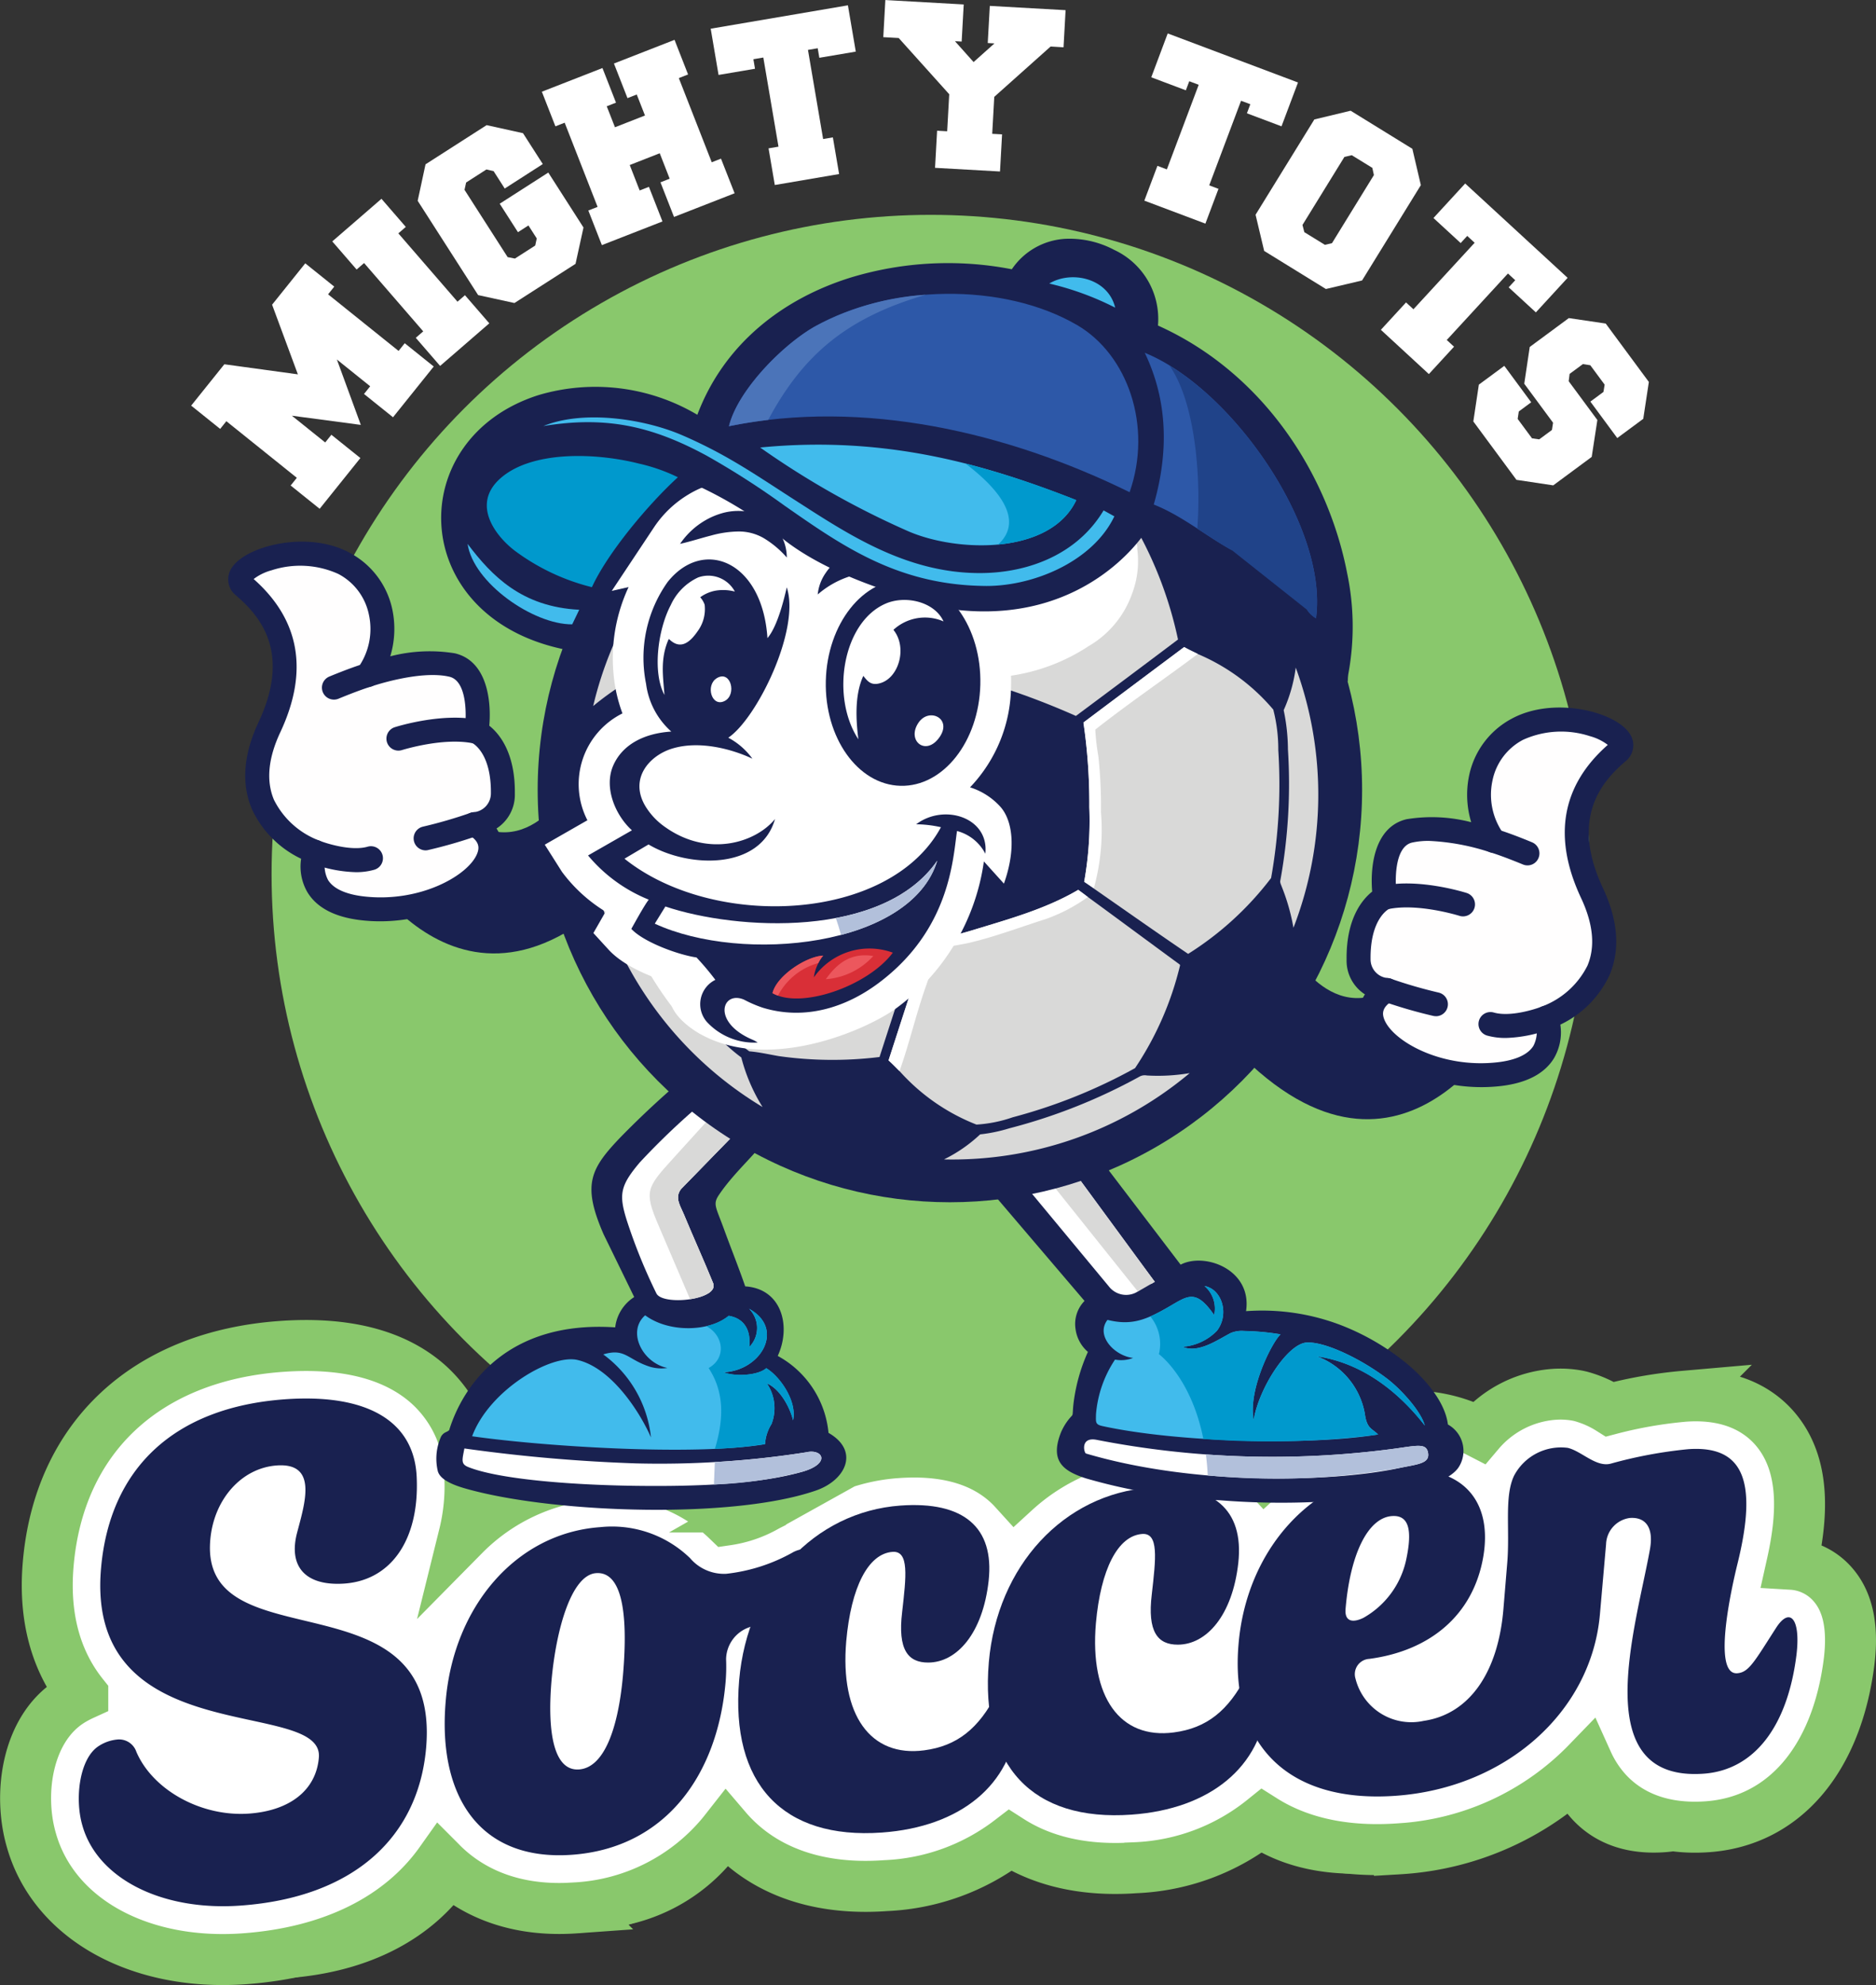 <svg xmlns="http://www.w3.org/2000/svg" width="182.359" height="192.87" viewBox="0 0 182.359 192.87"><rect x="0" y="0" width="182.359" height="192.87" fill="#333333" stroke="none"/><g id="MTS_Logo" data-name="MTS Logo" transform="translate(-49.021 -118.99)"><circle id="Ellipse_62" data-name="Ellipse 62" cx="64.071" cy="64.071" r="64.071" transform="translate(75.421 139.865)" fill="#89c86c"></circle><g id="Group_948" data-name="Group 948" transform="translate(51.521 249.719)"><path id="Path_380" data-name="Path 380" d="M232.009,523.351a5.3,5.3,0,0,0-3.586-1.788c.9-4.349,1.331-9.49-1.558-13.117-1.321-1.662-3.844-3.572-8.367-3.248a37.929,37.929,0,0,0-6.806,1.23,9.522,9.522,0,0,0-2.725-1.268l-.223-.052a8.18,8.18,0,0,0-2.209-.143,9.666,9.666,0,0,0-6.81,3.666,12.947,12.947,0,0,0-7.615-1.544,19.23,19.23,0,0,0-11.992,5.426q-.136-.162-.272-.314c-2.4-2.638-5.963-3.809-10.594-3.478a19.115,19.115,0,0,0-12,5.412c-.087-.1-.174-.206-.258-.3-2.4-2.638-5.963-3.809-10.594-3.478a19.071,19.071,0,0,0-11.466,4.914c-.192.1-.38.2-.561.31a9.684,9.684,0,0,1-3.5,1.241,14.815,14.815,0,0,0-11.978-4.5,18.271,18.271,0,0,0-12.079,5.858,20.923,20.923,0,0,0,.495-5.82,12.631,12.631,0,0,0-3.82-8.831c-3.07-2.91-7.611-4.171-13.5-3.75-12.361.885-20.3,8.751-21.248,21.039-.453,5.872,1.133,9.939,3.217,12.706a9.737,9.737,0,0,0-1.1.624c-.028.017-.056.038-.087.056-3.924,2.683-4.7,8.939-3.461,13.424,2.067,7.632,9.918,12.295,19.544,11.6,8.1-.578,14.309-3.914,17.927-9.34.021.021.038.045.059.07,2.122,2.286,5.987,4.914,12.337,4.457a18.191,18.191,0,0,0,13.32-7.015c.153-.2.3-.4.453-.6.233.293.467.561.7.809,2.293,2.467,6.569,5.3,13.9,4.771a19.313,19.313,0,0,0,11.382-4.332c2.513,1.711,6.2,3.074,11.476,2.694a19.106,19.106,0,0,0,11.692-4.607c2.725,1.837,6.736,3.286,12.49,2.875a25.281,25.281,0,0,0,17.195-8.329,11.046,11.046,0,0,0,1.628,2.684c1.523,1.85,4.384,3.98,9.375,3.624,7-.5,11.828-6.482,12.908-16.027C234.082,527.536,233.525,525.037,232.009,523.351Z" transform="translate(-61.454 -497.755)" fill="#89c86c"></path><path id="Path_381" data-name="Path 381" d="M227.007,517.141a5.708,5.708,0,0,0-3.8-1.77c.972-4.353,1.453-9.5-1.593-13.114-1.394-1.655-4.067-3.558-8.866-3.213a43.2,43.2,0,0,0-7.231,1.258,10.41,10.41,0,0,0-2.886-1.258l-.237-.052a9.049,9.049,0,0,0-2.345-.132,10.545,10.545,0,0,0-7.242,3.7,14.339,14.339,0,0,0-8.075-1.509,21.168,21.168,0,0,0-12.752,5.482c-.1-.108-.192-.213-.286-.31-2.537-2.631-6.315-3.785-11.229-3.433a21.064,21.064,0,0,0-12.765,5.468c-.091-.1-.185-.2-.275-.3-2.537-2.631-6.315-3.785-11.229-3.433A21.072,21.072,0,0,0,124,509.491c-.2.1-.4.2-.6.314a10.861,10.861,0,0,1-3.718,1.258,16.133,16.133,0,0,0-12.7-4.443,20.052,20.052,0,0,0-12.849,5.914,19.782,19.782,0,0,0,.551-5.823,12.182,12.182,0,0,0-4.015-8.817c-3.248-2.9-8.064-4.14-14.313-3.691-13.124.941-21.593,8.845-22.649,21.14-.509,5.876,1.157,9.936,3.36,12.7a10.634,10.634,0,0,0-1.174.627c-.031.017-.059.038-.091.059-4.175,2.7-5.036,8.96-3.732,13.445,2.157,7.625,10.476,12.257,20.694,11.525,8.6-.617,15.208-3.976,19.073-9.42.021.021.042.045.063.07,2.244,2.276,6.332,4.889,13.079,4.405a19.9,19.9,0,0,0,14.173-7.074c.164-.2.324-.4.481-.6.247.289.495.561.739.8,2.426,2.457,6.949,5.269,14.738,4.712a21.391,21.391,0,0,0,12.1-4.384c2.659,1.7,6.566,3.046,12.17,2.645a21.167,21.167,0,0,0,12.431-4.659c2.882,1.823,7.137,3.258,13.246,2.819a27.756,27.756,0,0,0,18.289-8.406,11.01,11.01,0,0,0,1.715,2.68c1.607,1.844,4.639,3.962,9.936,3.583,7.433-.533,12.584-6.538,13.776-16.09C229.185,521.316,228.606,518.82,227.007,517.141Z" transform="translate(-51.521 -494.113)" fill="#fff"></path><path id="Path_382" data-name="Path 382" d="M227.007,517.141a5.708,5.708,0,0,0-3.8-1.77c.972-4.353,1.453-9.5-1.593-13.114-1.394-1.655-4.067-3.558-8.866-3.213a43.2,43.2,0,0,0-7.231,1.258,10.41,10.41,0,0,0-2.886-1.258l-.237-.052a9.049,9.049,0,0,0-2.345-.132,10.545,10.545,0,0,0-7.242,3.7,14.339,14.339,0,0,0-8.075-1.509,21.168,21.168,0,0,0-12.752,5.482c-.1-.108-.192-.213-.286-.31-2.537-2.631-6.315-3.785-11.229-3.433a21.064,21.064,0,0,0-12.765,5.468c-.091-.1-.185-.2-.275-.3-2.537-2.631-6.315-3.785-11.229-3.433A21.072,21.072,0,0,0,124,509.491c-.2.1-.4.2-.6.314a10.861,10.861,0,0,1-3.718,1.258,16.133,16.133,0,0,0-12.7-4.443,20.052,20.052,0,0,0-12.849,5.914,19.782,19.782,0,0,0,.551-5.823,12.182,12.182,0,0,0-4.015-8.817c-3.248-2.9-8.064-4.14-14.313-3.691-13.124.941-21.593,8.845-22.649,21.14-.509,5.876,1.157,9.936,3.36,12.7a10.634,10.634,0,0,0-1.174.627c-.031.017-.059.038-.091.059-4.175,2.7-5.036,8.96-3.732,13.445,2.157,7.625,10.476,12.257,20.694,11.525,8.6-.617,15.208-3.976,19.073-9.42.021.021.042.045.063.07,2.244,2.276,6.332,4.889,13.079,4.405a19.9,19.9,0,0,0,14.173-7.074c.164-.2.324-.4.481-.6.247.289.495.561.739.8,2.426,2.457,6.949,5.269,14.738,4.712a21.391,21.391,0,0,0,12.1-4.384c2.659,1.7,6.566,3.046,12.17,2.645a21.167,21.167,0,0,0,12.431-4.659c2.882,1.823,7.137,3.258,13.246,2.819a27.756,27.756,0,0,0,18.289-8.406,11.01,11.01,0,0,0,1.715,2.68c1.607,1.844,4.639,3.962,9.936,3.583,7.433-.533,12.584-6.538,13.776-16.09C229.185,521.316,228.606,518.82,227.007,517.141Z" transform="translate(-51.521 -494.113)" fill="none" stroke="#89c86c" stroke-width="4.955"></path><g id="Group_947" data-name="Group 947" transform="translate(5.164 5.151)"><g id="Group_946" data-name="Group 946"><path id="Path_383" data-name="Path 383" d="M86.382,508.969c8-.572,12.574,2.126,12.8,7.58.279,6.158-2.586,10.194-7.371,10.343-3.5.122-5.112-1.725-4.252-4.973.76-2.886,2.021-6.806-1.979-6.52-3.426.244-6.137,3.3-6.465,7.252-1.035,12.079,22.457,3.029,20.983,20.188-.763,8.681-7.036,14.536-18.052,15.323-7.622.547-13.9-2.61-15.362-7.782-.77-2.648-.272-6.513,1.572-7.709a3.96,3.96,0,0,1,1.788-.641,1.77,1.77,0,0,1,1.885,1.185c1.586,3.715,6.311,6.339,10.953,6.008,4-.286,6.531-2.3,6.789-5.443.512-5.893-22.722-.464-21.175-18.373C69.347,515.6,75.687,509.736,86.382,508.969Z" transform="translate(-66.34 -508.894)" fill="#192150"></path><path id="Path_384" data-name="Path 384" d="M195.7,559.65c-.76,9.162-5.886,16.223-14.947,16.874-9.03.648-13.062-5.761-12.267-14.923.76-9.162,6.813-16.324,15.01-16.909a10.9,10.9,0,0,1,8.744,3.011,4.33,4.33,0,0,0,3.52,1.52,16.978,16.978,0,0,0,6.388-2.035,2.7,2.7,0,0,1,1.164-.373c.7-.049,1.3.23,1.391.993.122.829-.429,2.122-2.443,4.1a14.451,14.451,0,0,1-4.419,2.568,3.344,3.344,0,0,0-2.1,3.046A17.6,17.6,0,0,1,195.7,559.65Zm-14.257,8.583c2.433-.174,3.806-3.941,4.273-9.124.582-6.705-.307-10.117-2.61-9.95-2.4.171-3.889,5.461-4.335,10.448C178.335,564.787,179.043,568.4,181.444,568.233Z" transform="translate(-132.825 -532.193)" fill="#192150"></path><path id="Path_385" data-name="Path 385" d="M275.382,556.907c.369-.7.728-1.049,1.049-1.073.673-.049,1.154,1.269.969,3.631-.547,6.315-5.531,10.406-13.184,10.953-9.639.69-14.728-4.74-13.87-14.811.812-9.361,7.294-16.358,15.682-16.958,6.148-.439,9.131,2.115,8.57,7.3-.568,5.126-3.1,7.946-5.869,7.953-1.962.01-2.983-1.234-2.541-4.9.394-3.471.7-5.973-.934-5.855-2.37.171-4.036,3.443-4.5,8.688-.613,7.158,2.352,11.288,7.583,10.594C271.5,562.013,273.632,560.347,275.382,556.907Z" transform="translate(-186.159 -528.248)" fill="#192150"></path><path id="Path_386" data-name="Path 386" d="M345.023,551.917c.369-.7.728-1.049,1.049-1.073.673-.049,1.154,1.269.969,3.631-.547,6.315-5.531,10.406-13.184,10.953-9.639.69-14.724-4.74-13.87-14.811.812-9.361,7.294-16.359,15.682-16.958,6.148-.439,9.131,2.115,8.57,7.3-.568,5.126-3.1,7.946-5.869,7.953-1.962.01-2.987-1.234-2.541-4.9.394-3.471.7-5.973-.934-5.855-2.37.171-4.036,3.443-4.5,8.688-.613,7.158,2.352,11.288,7.583,10.594C341.141,557.023,343.274,555.357,345.023,551.917Z" transform="translate(-231.531 -524.997)" fill="#192150"></path><path id="Path_387" data-name="Path 387" d="M401.029,544.958a5.593,5.593,0,0,0,6.635,4.095c4.363-.634,7.235-4.6,7.747-10.918l.362-4.37c.282-3.269-.307-6.51.676-8.545a5.156,5.156,0,0,1,5.214-2.69c1.342.321,2.743,1.9,4.165,1.537a43.858,43.858,0,0,1,7.528-1.408c5.381-.387,6.785,3.088,4.816,11.082-.4,1.607-2.6,10.87-.038,10.688,1.122-.08,1.659-1.115,3.743-4.356,1.359-2.157,2.44-.979,2.018,2.558-.878,7.047-4.154,11.208-9.023,11.556-11.4.815-6.587-14.2-5.228-21.767.394-2.119-.39-3.192-1.959-3.077a2.662,2.662,0,0,0-2.3,2.548l-.6,6.834c-.836,9.458-9.127,16.843-19.85,17.61-10.629.76-16.1-5.123-15.278-14.71.76-9.162,7.1-16.344,15.682-16.958,6.147-.439,9.037,3.053,8.106,8.465-1,5.736-5.269,9.131-11.072,9.9A1.487,1.487,0,0,0,401.029,544.958Zm.77-5.914a8.536,8.536,0,0,0,4.14-5.576c.655-3.008.261-4.429-1.37-4.311-2.307.164-4.053,3.638-4.506,9.012C399.956,539.371,400.708,539.574,401.8,539.044Z" transform="translate(-276.929 -517.735)" fill="#192150"></path></g></g></g><g id="Group_1033" data-name="Group 1033" transform="translate(71.204 142.181)"><g id="Group_966" data-name="Group 966" transform="translate(20.238 79.231)"><g id="Group_964" data-name="Group 964"><g id="Group_949" data-name="Group 949"><path id="Path_388" data-name="Path 388" d="M204.186,449.683a9.525,9.525,0,0,0-4.935-7.475c1.328-2.868.4-6.531-3.161-6.757-.7-2.018-1.359-3.624-2.1-5.66-.767-2.094-1.063-2.328-.443-3.245,1.516-2.241,3.638-3.976,5.105-6.064a36.966,36.966,0,0,0,5.165,2.7,25.5,25.5,0,0,0-1.112-3.994,10.224,10.224,0,0,0-2.614-3.935,8.518,8.518,0,0,0-3.4-1.767,25.1,25.1,0,0,0-6.97-.6c.443.523.889,1.045,1.331,1.568a89.836,89.836,0,0,0-7.078,6.5c-2.966,3.095-3.743,4.628-1.652,9.434q1.49,3.048,2.976,6.1a4.052,4.052,0,0,0-1.847,2.945c-10.476-.7-14.8,5.642-16.139,9.988-.268.237-.495.167-.777.6a5.25,5.25,0,0,0-.328,3.38c.286,1.045,2.15,1.561,3.391,1.882,8.5,2.213,25.238,2.764,33.264.038C205.883,454.332,207.246,451.432,204.186,449.683Z" transform="translate(-166.071 -412.888)" fill="#192150" fill-rule="evenodd"></path></g><g id="Group_950" data-name="Group 950" transform="translate(52.403 9.35)"><path id="Path_389" data-name="Path 389" d="M362.362,466.35c-.31-2.523-2.785-4.952-4.13-6.026a23.435,23.435,0,0,0-6.4-3.677,21.456,21.456,0,0,0-9.092-1.31c.61-4.053-4.032-5.743-6.36-4.517l-8.158-10.7c.108-.056.2-.112.3-.164-1.22-.132-2.45-.2-3.677-.22a14.2,14.2,0,0,0-4.154.3,7.734,7.734,0,0,0-4.252,3.419c.383-.059.767-.126,1.143-.2l9.458,11.089a3.2,3.2,0,0,0-.882,2.68,3.557,3.557,0,0,0,1.209,2.272,17.183,17.183,0,0,0-1.425,5.248c-.063.756-.031.833-.132.955a5.475,5.475,0,0,0-1.07,1.641c-1.07,2.743.185,3.722,2.432,4.443a55.115,55.115,0,0,0,13.016,2.126,74.618,74.618,0,0,0,14.5-.247c2-.268,7.231-.958,8.664-2.879A2.929,2.929,0,0,0,362.362,466.35Z" transform="translate(-316.44 -439.717)" fill="#192150" fill-rule="evenodd"></path></g><g id="Group_951" data-name="Group 951" transform="translate(64.11 22.531)"><path id="Path_390" data-name="Path 390" d="M361.525,480.356c-1.805-2.6-2.568-1.858-4.478-.76-2.164,1.244-3.586,1.805-5.89,1.23-1.192,1.54.7,3.509,2.492,3.7a3.274,3.274,0,0,1-1.76.16,11.191,11.191,0,0,0-1.851,5.329c-.007.746-.087.972.627,1.129,7.13,1.561,19.913,1.938,26.8.816-.638-.624-1.094-.561-1.293-2.025a7.293,7.293,0,0,0-4.659-5.569c4.83.7,8.333,3.956,10.49,6.723-.4-1.464-2.4-3.582-3.614-4.513-2.436-1.871-6.022-3.645-7.859-3.551-1.875.1-4.663,4.457-5.165,7.531-.551-2.952,1.77-7.531,2.614-8.326a24.25,24.25,0,0,0-3.544-.328,2.782,2.782,0,0,0-1.3.2c-1.276.659-3.171,2.014-4.677,1.335a5.186,5.186,0,0,0,3.332-1.547c1.255-1.621.484-4.06-1.2-4.353A2.882,2.882,0,0,1,361.525,480.356Z" transform="translate(-350.033 -477.54)" fill="#41bbec" fill-rule="evenodd"></path></g><g id="Group_952" data-name="Group 952" transform="translate(69.399 22.535)"><path id="Path_391" data-name="Path 391" d="M371.413,480.362c-1.805-2.6-2.568-1.857-4.478-.76a18.022,18.022,0,0,1-1.725.9,4.194,4.194,0,0,1,.833,3.663s3.119,2.234,4.321,8.235a84.505,84.505,0,0,0,16.989-.425c-.638-.624-1.094-.561-1.293-2.025a7.293,7.293,0,0,0-4.659-5.569c4.83.7,8.333,3.955,10.49,6.722-.4-1.464-2.4-3.583-3.614-4.513-2.436-1.871-6.022-3.645-7.859-3.551-1.875.1-4.663,4.457-5.165,7.531-.551-2.952,1.77-7.531,2.614-8.326a24.249,24.249,0,0,0-3.544-.328,2.781,2.781,0,0,0-1.3.2c-1.276.659-3.171,2.014-4.677,1.335a5.186,5.186,0,0,0,3.332-1.547c1.255-1.621.484-4.06-1.2-4.353A2.879,2.879,0,0,1,371.413,480.362Z" transform="translate(-365.21 -477.55)" fill="#0099cd" fill-rule="evenodd"></path></g><g id="Group_953" data-name="Group 953" transform="translate(3.467 24.741)"><path id="Path_392" data-name="Path 392" d="M202.962,487.6c.178-1.509-.394-2.781-2-3.035-1.77,1.5-5.726,1.711-8.116-.052-1.8,1.575-.265,4.621,2.161,5.116a3.885,3.885,0,0,1-1.662-.108c-2.216-.69-2.426-1.861-4.572-1.209a11.509,11.509,0,0,1,4.639,8.064c-1.133-2.575-3.879-6.764-7.144-7.524-2.555-.6-8.573,2.914-10.242,7.413,6.928.993,21.6,1.931,28.472.767a4.173,4.173,0,0,1,.631-1.955,4.279,4.279,0,0,0-.45-3.945c1.289.533,2.251,2.363,2.544,3.583.408-1.871-1.293-4.283-2.607-5.06-.822.728-3.063.826-4.158.394,3.656-.15,6.012-4.238,2.492-6.165A2.632,2.632,0,0,1,202.962,487.6Z" transform="translate(-176.02 -483.88)" fill="#41bbec" fill-rule="evenodd"></path></g><g id="Group_954" data-name="Group 954" transform="translate(26.231 24.744)"><path id="Path_393" data-name="Path 393" d="M245.518,487.6c.178-1.509-.394-2.781-2-3.035a5.131,5.131,0,0,1-2.175,1c1.753.965,1.924,3.147.227,4.077,1.558,2.38,1.471,5,.613,7.848a40.57,40.57,0,0,0,4.872-.46,4.173,4.173,0,0,1,.631-1.955,4.279,4.279,0,0,0-.45-3.945c1.289.533,2.251,2.363,2.544,3.583.408-1.871-1.293-4.283-2.607-5.06-.822.728-3.063.826-4.158.394,3.656-.15,6.012-4.238,2.492-6.165A2.631,2.631,0,0,1,245.518,487.6Z" transform="translate(-241.34 -483.89)" fill="#0099cd" fill-rule="evenodd"></path></g><g id="Group_955" data-name="Group 955" transform="translate(18.055 3.636)"><path id="Path_394" data-name="Path 394" d="M226.717,441.923c-.917-2.251-1.91-4.436-2.833-6.66-.355-.857-.927-1.634-.279-2.474q3.346-3.434,6.695-6.869c-.986-.735-2.262-1.725-3.3-2.6a70.3,70.3,0,0,0-7.409,6.886c-1.889,2.241-2.053,3.091-1.272,5.59a53.407,53.407,0,0,0,2.9,7.155C221.9,444.16,227.376,443.54,226.717,441.923Z" transform="translate(-217.879 -423.32)" fill="#fff" fill-rule="evenodd"></path></g><g id="Group_956" data-name="Group 956" transform="translate(20.732 4.451)"><path id="Path_395" data-name="Path 395" d="M231.721,443.447c-.917-2.251-1.91-4.436-2.833-6.66-.355-.857-.927-1.634-.279-2.474q3.346-3.434,6.695-6.869c-.69-.512-1.516-1.15-2.307-1.784q-2.608,2.875-5.22,5.75c-2.513,2.767-2.767,3.14-1.377,6.391q1.542,3.607,3.088,7.217C230.853,444.813,232.052,444.256,231.721,443.447Z" transform="translate(-225.56 -425.66)" fill="#d9d9d8" fill-rule="evenodd"></path></g><g id="Group_957" data-name="Group 957" transform="translate(22.621 5.671)"><path id="Path_396" data-name="Path 396" d="M235.254,445.728c-.917-2.251-1.91-4.436-2.833-6.66-.355-.857-.927-1.634-.279-2.474q3.346-3.434,6.695-6.869c-.237-.174-.488-.366-.749-.565q-2.771,2.656-5.538,5.311c-1.694,1.627-1.959,2.725-1.066,4.781q1.631,3.748,3.262,7.5C235.194,446.484,235.421,446.139,235.254,445.728Z" transform="translate(-230.981 -429.16)" fill="#d9d9d8" fill-rule="evenodd"></path></g><g id="Group_958" data-name="Group 958" transform="translate(2.546 38.311)"><path id="Path_397" data-name="Path 397" d="M190.231,524.27a157.687,157.687,0,0,1-16.679-1.45c-.216,1.126-.366,1.513.39,1.812,2.868,1.143,9.66,1.732,16.285,1.819,6.092.08,12.016-.181,16.156-1.363,2.812-.8,2.018-2.258.415-1.9A92.131,92.131,0,0,1,190.231,524.27Z" transform="translate(-173.377 -522.82)" fill="#fff" fill-rule="evenodd"></path></g><g id="Group_959" data-name="Group 959" transform="translate(26.977 38.625)"><path id="Path_398" data-name="Path 398" d="M243.48,526.909a40.691,40.691,0,0,0,8.573-1.234c2.812-.8,2.018-2.258.415-1.9a85.12,85.12,0,0,1-8.9.951Z" transform="translate(-243.48 -523.72)" fill="#b2c0db" fill-rule="evenodd"></path></g><g id="Group_960" data-name="Group 960" transform="translate(62.961 37.428)"><path id="Path_399" data-name="Path 399" d="M376.839,521.2a89.1,89.1,0,0,1-28.873-.868c-1.631-.324-1.241,1.272-1.049,1.328,10.772,3.185,24.113,2.75,30.34,1.432,1.864-.394,3.1-.429,2.913-1.5C380,520.611,379.07,520.9,376.839,521.2Z" transform="translate(-346.734 -520.285)" fill="#fff" fill-rule="evenodd"></path></g><g id="Group_961" data-name="Group 961" transform="translate(74.798 38.055)"><path id="Path_400" data-name="Path 400" d="M398.968,522.369a89.858,89.858,0,0,1-18.268.551c.084.641.146,1.321.181,2.039a69.58,69.58,0,0,0,18.5-.7c1.864-.394,3.1-.429,2.913-1.5C402.129,521.784,401.2,522.069,398.968,522.369Z" transform="translate(-380.7 -522.085)" fill="#b2c0db" fill-rule="evenodd"></path></g><g id="Group_962" data-name="Group 962" transform="translate(56.864 10.794)"><path id="Path_401" data-name="Path 401" d="M329.24,445.386l8.6,10.364a2.119,2.119,0,0,0,2.809.314q-4.323-5.714-8.643-11.427l-2.771.749Zm4.126-1.269.523-.258,8.312,11.323-.369.216Z" transform="translate(-329.24 -443.86)" fill="#fff" fill-rule="evenodd"></path></g><g id="Group_963" data-name="Group 963" transform="translate(60.99 10.794)"><path id="Path_402" data-name="Path 402" d="M341.08,444.118l8.465,11.281.369-.216L341.6,443.86Z" transform="translate(-341.08 -443.86)" fill="#d9d9d8" fill-rule="evenodd"></path></g></g><g id="Group_965" data-name="Group 965" transform="translate(59.108 10.905)"><path id="Path_403" data-name="Path 403" d="M346.4,455.391l-1.641.948-9.075-11.351,2.182-.809Z" transform="translate(-335.68 -444.18)" fill="#d9d9d8" fill-rule="evenodd"></path></g></g><g id="Group_975" data-name="Group 975" transform="translate(0 29.442)"><g id="Group_967" data-name="Group 967" transform="translate(12.403 23.35)"><path id="Path_404" data-name="Path 404" d="M143.59,344.363s10.946,20.387,27.824.826L164.6,337.02s-4.642,9.082-11.647,2.478Z" transform="translate(-143.59 -337.02)" fill="#192150"></path></g><g id="Group_974" data-name="Group 974"><g id="Group_968" data-name="Group 968" transform="translate(1.165 1.178)"><path id="Path_405" data-name="Path 405" d="M134.11,299.669a3.03,3.03,0,0,0,2.767-2.952c.063-4.977-2.561-6.029-2.561-6.029s.868-5.719-2.373-6.475-8.225.976-8.225.976c2.2-2.826,2.22-8.406-2.283-10.852s-11.807.463-9.727,2.244,6.13,5.89,2.478,13.665c-4.287,9.131,4.426,12.107,4.426,12.107s-1.809,4.74,4.565,5.489C131.594,308.824,138.978,302.54,134.11,299.669Z" transform="translate(-111.344 -273.399)" fill="#fffefe"></path></g><g id="Group_969" data-name="Group 969"><path id="Path_406" data-name="Path 406" d="M122.759,306.9a15.793,15.793,0,0,1-1.892-.112c-2.516-.3-4.255-1.209-5.168-2.715a4.963,4.963,0,0,1-.61-3.251,9.992,9.992,0,0,1-4.781-4.813c-1.049-2.471-.833-5.322.648-8.472,3.13-6.663.254-10.2-2.182-12.285a1.992,1.992,0,0,1-.376-2.771c1.432-2.081,7.357-3.586,11.413-1.384a8.126,8.126,0,0,1,4.151,5.548,9.174,9.174,0,0,1-.209,4.51,15.247,15.247,0,0,1,6.28-.293c3.067.718,3.565,4.461,3.346,7.033.993.788,2.534,2.656,2.485,6.621a3.888,3.888,0,0,1-1.784,3.366,3.431,3.431,0,0,1,.366,3.07C133.423,304,128.415,306.9,122.759,306.9Zm-12.288-33.257c4.5,3.976,5.367,8.977,2.593,14.891-1.181,2.516-1.39,4.722-.62,6.555a8.1,8.1,0,0,0,4.37,3.955,1.188,1.188,0,0,1,.676.61,1.169,1.169,0,0,1,.035.906,2.993,2.993,0,0,0,.178,2.324c.652,1.059,2.23,1.45,3.436,1.593,5.59.659,10.382-2.129,11.1-4.259.16-.474.2-1.1-.9-1.75a1.167,1.167,0,0,1,.474-2.164,1.832,1.832,0,0,0,1.722-1.809c.049-4.008-1.781-4.907-1.857-4.945a1.07,1.07,0,0,1-.69-1.244c.181-1.206.293-4.75-1.485-5.168-2.868-.673-7.531.923-7.58.941a1.164,1.164,0,0,1-1.3-1.816,6.5,6.5,0,0,0,1.059-5.133,5.764,5.764,0,0,0-2.98-3.98,8.978,8.978,0,0,0-6.486-.355A5.062,5.062,0,0,0,110.471,273.647Z" transform="translate(-108 -270.019)" fill="#192150"></path></g><g id="Group_970" data-name="Group 970" transform="translate(15.383 17.098)"><path id="Path_407" data-name="Path 407" d="M153.308,322.279a1.165,1.165,0,0,1-.355-2.276c.188-.059,4.68-1.467,8.193-.69a1.166,1.166,0,0,1-.505,2.276c-2.906-.641-6.942.624-6.984.634A1.213,1.213,0,0,1,153.308,322.279Z" transform="translate(-152.141 -319.08)" fill="#192150"></path></g><g id="Group_971" data-name="Group 971" transform="translate(9.11 11.803)"><path id="Path_408" data-name="Path 408" d="M135.308,307.426a1.164,1.164,0,0,1-.453-2.237c.084-.035,2.032-.847,3.373-1.251a1.164,1.164,0,0,1,.669,2.23c-1.223.369-3.126,1.164-3.147,1.171A1.139,1.139,0,0,1,135.308,307.426Z" transform="translate(-134.141 -303.888)" fill="#192150"></path></g><g id="Group_972" data-name="Group 972" transform="translate(18.021 26.279)"><path id="Path_409" data-name="Path 409" d="M160.875,349.135a1.166,1.166,0,0,1-.265-2.3,45.134,45.134,0,0,0,4.586-1.328,1.164,1.164,0,1,1,.85,2.168,46.323,46.323,0,0,1-4.907,1.425A.988.988,0,0,1,160.875,349.135Z" transform="translate(-159.711 -345.426)" fill="#192150"></path></g><g id="Group_973" data-name="Group 973" transform="translate(7.267 28.962)"><path id="Path_410" data-name="Path 410" d="M133.992,356.269a13.1,13.1,0,0,1-4.409-.9,1.165,1.165,0,0,1,.864-2.164h0c.784.314,3.157,1.028,4.687.589a1.166,1.166,0,1,1,.645,2.241A6.391,6.391,0,0,1,133.992,356.269Z" transform="translate(-128.853 -353.123)" fill="#192150"></path></g></g></g><g id="Group_984" data-name="Group 984" transform="translate(96.353 45.553)"><g id="Group_976" data-name="Group 976" transform="translate(0 23.346)"><path id="Path_411" data-name="Path 411" d="M412.3,390.583s-10.946,20.387-27.824.826l6.817-8.169s4.642,9.082,11.647,2.478Z" transform="translate(-384.48 -383.24)" fill="#192150"></path></g><g id="Group_983" data-name="Group 983" transform="translate(12.36)"><g id="Group_977" data-name="Group 977" transform="translate(1.164 1.174)"><path id="Path_412" data-name="Path 412" d="M426.055,345.889a3.03,3.03,0,0,1-2.767-2.952c-.063-4.977,2.561-6.029,2.561-6.029s-.868-5.719,2.373-6.475,8.225.976,8.225.976c-2.2-2.826-2.22-8.406,2.283-10.852s11.807.464,9.727,2.244-6.13,5.89-2.478,13.665c4.287,9.131-4.426,12.107-4.426,12.107s1.809,4.74-4.565,5.489C428.571,355.047,421.187,348.764,426.055,345.889Z" transform="translate(-423.287 -319.618)" fill="#fffefe"></path></g><g id="Group_978" data-name="Group 978"><path id="Path_413" data-name="Path 413" d="M433.051,353.131c-5.656,0-10.664-2.9-11.685-5.942a3.431,3.431,0,0,1,.366-3.07,3.884,3.884,0,0,1-1.784-3.366c-.049-3.966,1.5-5.834,2.488-6.621-.22-2.568.279-6.311,3.346-7.033a15.192,15.192,0,0,1,6.28.293,9.174,9.174,0,0,1-.209-4.51A8.121,8.121,0,0,1,436,317.333c4.057-2.2,9.984-.7,11.417,1.384a1.992,1.992,0,0,1-.376,2.771c-2.436,2.081-5.308,5.618-2.182,12.285,1.478,3.15,1.7,6,.648,8.472a9.992,9.992,0,0,1-4.781,4.813,4.985,4.985,0,0,1-.61,3.251c-.913,1.506-2.649,2.419-5.168,2.715A16.6,16.6,0,0,1,433.051,353.131Zm-5.116-23.924a7.29,7.29,0,0,0-1.624.164c-1.781.418-1.666,3.959-1.485,5.168a1.1,1.1,0,0,1-.718,1.255c-.049.024-1.882.927-1.83,4.935a1.823,1.823,0,0,0,1.715,1.809,1.166,1.166,0,0,1,.481,2.164c-1.1.648-1.056,1.276-.9,1.749.718,2.129,5.51,4.917,11.1,4.259,1.206-.143,2.781-.533,3.436-1.593a3.016,3.016,0,0,0,.174-2.335,1.171,1.171,0,0,1,.714-1.509,8.115,8.115,0,0,0,4.367-3.952c.77-1.833.561-4.039-.62-6.555-2.781-5.921-1.906-10.929,2.593-14.888a5.049,5.049,0,0,0-1.746-.85,8.979,8.979,0,0,0-6.486.355,5.752,5.752,0,0,0-2.98,3.976,6.509,6.509,0,0,0,1.059,5.133,1.164,1.164,0,0,1-1.3,1.816A21.937,21.937,0,0,0,427.935,329.206Z" transform="translate(-419.947 -316.249)" fill="#192150"></path></g><g id="Group_979" data-name="Group 979" transform="translate(2.563 17.096)"><path id="Path_414" data-name="Path 414" d="M436.054,368.5a1.125,1.125,0,0,1-.352-.056c-.049-.014-4.091-1.276-6.984-.634a1.166,1.166,0,1,1-.505-2.276c3.513-.774,8,.631,8.193.69a1.165,1.165,0,0,1-.352,2.276Z" transform="translate(-427.3 -365.304)" fill="#192150"></path></g><g id="Group_980" data-name="Group 980" transform="translate(13.16 11.796)"><path id="Path_415" data-name="Path 415" d="M462.135,353.639a1.138,1.138,0,0,1-.45-.091c-.021-.007-1.92-.8-3.147-1.171a1.164,1.164,0,0,1,.669-2.23c1.342.4,3.293,1.216,3.373,1.251a1.162,1.162,0,0,1,.624,1.523A1.149,1.149,0,0,1,462.135,353.639Z" transform="translate(-457.708 -350.098)" fill="#192150"></path></g><g id="Group_981" data-name="Group 981" transform="translate(2.768 26.283)"><path id="Path_416" data-name="Path 416" d="M433.8,395.372a1.2,1.2,0,0,1-.268-.031,47.232,47.232,0,0,1-4.907-1.425,1.164,1.164,0,0,1,.85-2.168,45.383,45.383,0,0,0,4.586,1.328,1.164,1.164,0,0,1-.261,2.3Z" transform="translate(-427.89 -391.666)" fill="#192150"></path></g><g id="Group_982" data-name="Group 982" transform="translate(12.826 28.96)"><path id="Path_417" data-name="Path 417" d="M459.381,402.492a6.556,6.556,0,0,1-1.788-.23,1.166,1.166,0,1,1,.645-2.241c1.537.443,3.9-.275,4.684-.589a1.166,1.166,0,0,1,.868,2.164A13.227,13.227,0,0,1,459.381,402.492Z" transform="translate(-456.749 -399.347)" fill="#192150"></path></g></g></g><g id="Group_1006" data-name="Group 1006" transform="translate(30.082 13.481)"><g id="Group_985" data-name="Group 985"><circle id="Ellipse_63" data-name="Ellipse 63" cx="40.07" cy="40.07" r="40.07" fill="#192150"></circle></g><g id="Group_996" data-name="Group 996" transform="translate(5.395 4.67)"><g id="Group_986" data-name="Group 986" transform="translate(33.383)"><path id="Path_418" data-name="Path 418" d="M308.552,239.676c.474.342.875.781,1.352,1.115a40.348,40.348,0,0,1,5.273.937c3.314.99,6.716,1.973,9.6,3.959a17.068,17.068,0,0,1,5.221.4,35.884,35.884,0,0,0-24.409-8.441A26.644,26.644,0,0,1,308.552,239.676Z" transform="translate(-305.59 -237.619)" fill="#d9d9d8"></path></g><g id="Group_987" data-name="Group 987" transform="translate(5.775 11.062)"><path id="Path_419" data-name="Path 419" d="M247.862,269.768a.284.284,0,0,0-.22-.112,39.872,39.872,0,0,0-4.51-.293,24.826,24.826,0,0,0-7.744.763,40.04,40.04,0,0,0-5.583,6.611,37.074,37.074,0,0,0-3.436,6,17.588,17.588,0,0,0,.777,4.53,48.5,48.5,0,0,0,2.732,7.221.272.272,0,0,0,.174.174c4.489.007,8.988-.111,13.466.237q4.464-6.226,8.915-12.459C250.653,278.314,249.315,274.013,247.862,269.768Z" transform="translate(-226.37 -269.361)" fill="#d9d9d8"></path></g><g id="Group_988" data-name="Group 988" transform="translate(6.008 37.274)"><path id="Path_420" data-name="Path 420" d="M252.686,356.865a74.336,74.336,0,0,1-9.064-12.034,49.05,49.05,0,0,0-5.259-.223c-2.676-.017-5.353-.066-8.029,0a27.634,27.634,0,0,0-2.15,5.6,23.382,23.382,0,0,0-1.143,6.008,30.093,30.093,0,0,0,1.774,3.241c2.07,3.175,4.294,6.395,7.392,8.65.965.08,1.91.3,2.861.464a37.327,37.327,0,0,0,9.8.087C250.138,364.727,251.424,360.8,252.686,356.865Z" transform="translate(-227.04 -344.576)" fill="#d9d9d8"></path></g><g id="Group_989" data-name="Group 989" transform="translate(47.657 21.527)"><path id="Path_421" data-name="Path 421" d="M365.491,309.406a15.442,15.442,0,0,0-.488-3.941,19.585,19.585,0,0,0-7.336-5.4c-.443-.223-.9-.429-1.324-.673q-4.9,3.654-9.793,7.332a54.041,54.041,0,0,1,.572,8.225,33.675,33.675,0,0,1-.5,7.252c3.367,2.331,6.723,4.708,10.106,7a30.568,30.568,0,0,0,8.064-7.371A51.892,51.892,0,0,0,365.491,309.406Z" transform="translate(-346.55 -299.39)" fill="#d9d9d8"></path></g><g id="Group_990" data-name="Group 990" transform="translate(34.1 62.921)"><path id="Path_422" data-name="Path 422" d="M327.371,418.4a1.051,1.051,0,0,0-.655.08,54.462,54.462,0,0,1-12.724,5.057,15.079,15.079,0,0,1-2.826.586,14.339,14.339,0,0,1-3.516,2.433,35.941,35.941,0,0,0,23.886-8.385A18.52,18.52,0,0,1,327.371,418.4Z" transform="translate(-307.65 -418.17)" fill="#d9d9d8"></path></g><g id="Group_991" data-name="Group 991" transform="translate(66.784 23.52)"><path id="Path_423" data-name="Path 423" d="M402.186,313.056a52.442,52.442,0,0,1-.732,12.706c-.07.227.066.439.136.648a19.954,19.954,0,0,1,1.133,3.98,35.883,35.883,0,0,0,.223-25.28,14.735,14.735,0,0,1-1.174,4.14A18.8,18.8,0,0,1,402.186,313.056Z" transform="translate(-401.435 -305.11)" fill="#d9d9d8"></path></g><g id="Group_992" data-name="Group 992" transform="translate(0 5.451)"><path id="Path_424" data-name="Path 424" d="M214.585,271.908a48.976,48.976,0,0,1,9.354-13.051c.115-.728.237-1.464.415-2.185a26.583,26.583,0,0,1,1.045-3.412,35.31,35.31,0,0,0-11.079,11,35.825,35.825,0,0,0-4.52,10.807,28.372,28.372,0,0,1,2.791-2.032C213.236,272.633,213.9,272.243,214.585,271.908Z" transform="translate(-209.8 -253.26)" fill="#d9d9d8"></path></g><g id="Group_993" data-name="Group 993" transform="translate(28.113 4.158)"><path id="Path_425" data-name="Path 425" d="M300.392,249.55a23.551,23.551,0,0,0-5.318,3.021,27.649,27.649,0,0,0-4.6,3.84c.8,2.555,1.708,5.078,2.589,7.6a50.347,50.347,0,0,0,1.906,4.9,74.469,74.469,0,0,1,14.313,4.7q4.977-3.7,9.925-7.426a38.143,38.143,0,0,0-4.722-11.908,32.8,32.8,0,0,0-10.455-4.1A29.681,29.681,0,0,0,300.392,249.55Z" transform="translate(-290.47 -249.55)" fill="#d9d9d8"></path></g><g id="Group_994" data-name="Group 994" transform="translate(0.599 45.838)"><path id="Path_426" data-name="Path 426" d="M215.887,372.22c-.474-.342-1.018-.579-1.492-.917a25.431,25.431,0,0,1-2.875-2.154,35.894,35.894,0,0,0,15.867,20.38,17.259,17.259,0,0,1-2.067-4.816c-2.812-2.091-4.837-4.99-6.844-7.806A40.619,40.619,0,0,1,215.887,372.22Z" transform="translate(-211.52 -369.15)" fill="#d9d9d8"></path></g><g id="Group_995" data-name="Group 995" transform="translate(28.713 45.113)"><path id="Path_427" data-name="Path 427" d="M295.968,372.008q-1.9,5.813-3.778,11.633c.369.331.711.69,1.066,1.039a19.618,19.618,0,0,0,7.479,5.2,13.107,13.107,0,0,0,3.516-.707,52.013,52.013,0,0,0,11.9-4.778,30.808,30.808,0,0,0,4.363-9.936.115.115,0,0,0-.052-.153c-2.969-2.175-5.924-4.37-8.9-6.541-.31-.234-.617-.47-.934-.694-3.171,1.868-6.764,2.847-10.26,3.917A32.419,32.419,0,0,1,295.968,372.008Z" transform="translate(-292.19 -367.07)" fill="#d9d9d8"></path></g></g><g id="Group_1005" data-name="Group 1005" transform="translate(8.172 6.586)"><g id="Group_997" data-name="Group 997" transform="translate(0 6.89)"><path id="Path_428" data-name="Path 428" d="M219.115,275.262a26.4,26.4,0,0,1,4.994-7.949,35.77,35.77,0,0,1,5.356-4.422l.073.059c-.174.721-.3,1.457-.415,2.185a49.054,49.054,0,0,0-9.354,13.051c-.687.334-1.349.725-2,1.122A30.419,30.419,0,0,1,219.115,275.262Z" transform="translate(-217.77 -262.89)" fill="#fff"></path></g><g id="Group_998" data-name="Group 998" transform="translate(2.987 9.149)"><path id="Path_429" data-name="Path 429" d="M229.78,276.745a40.355,40.355,0,0,1,5.583-6.611,24.94,24.94,0,0,1,7.744-.76,39.035,39.035,0,0,1,4.51.293,59.321,59.321,0,0,0,2.1,7.845,8.173,8.173,0,0,1,.024,3.872,16.726,16.726,0,0,1-2.391,5.569c-2.206,3.189-5.151,6.517-9.239,6.984a62.288,62.288,0,0,0-8.263.554,48.5,48.5,0,0,1-2.732-7.221,17.44,17.44,0,0,1-.777-4.53A37.582,37.582,0,0,1,229.78,276.745Z" transform="translate(-226.34 -269.371)" fill="#fff"></path></g><g id="Group_999" data-name="Group 999" transform="translate(3.231 35.354)"><path id="Path_430" data-name="Path 430" d="M228.183,350.2a27.637,27.637,0,0,1,2.15-5.6c2.676-.07,5.353-.021,8.029,0,1.4.185,2.819.209,4.231.275a78.751,78.751,0,0,0,4.311,7.081,11.3,11.3,0,0,1,.338,3.349,17.447,17.447,0,0,1-1.411,7.28,9.4,9.4,0,0,1-6.7,5.182c-.359.2-.7-.059-1.025-.209-3.8-1.767-6.58-5.029-9.294-8.113a29.776,29.776,0,0,1-1.774-3.241A23.533,23.533,0,0,1,228.183,350.2Z" transform="translate(-227.04 -344.566)" fill="#fff"></path></g><g id="Group_1000" data-name="Group 1000" transform="translate(25.336 2.241)"><path id="Path_431" data-name="Path 431" d="M293.059,264.016c-.882-2.527-1.791-5.046-2.589-7.6a27.649,27.649,0,0,1,4.6-3.84,23.418,23.418,0,0,1,5.318-3.021,30.53,30.53,0,0,1,3.638.631c3.767,1.561,7.719,3.123,10.612,6.113.293.293.687.575.6,1.045a8.889,8.889,0,0,1-.481,4.349,9.578,9.578,0,0,1-4.234,5.133,18.664,18.664,0,0,1-7.709,2.9,81.774,81.774,0,0,0-8.134-1.8C294.168,266.616,293.687,265.281,293.059,264.016Z" transform="translate(-290.47 -249.55)" fill="#fff"></path></g><g id="Group_1001" data-name="Group 1001" transform="translate(0.697 46.072)"><path id="Path_432" data-name="Path 432" d="M220.931,379.035a24.673,24.673,0,0,1-1.161-3.715c.477.338,1.021.578,1.492.917a40.329,40.329,0,0,0,2.589,4.687,45.742,45.742,0,0,0,2.865,5.538,14.35,14.35,0,0,1-3.182-3.231A32.741,32.741,0,0,1,220.931,379.035Z" transform="translate(-219.77 -375.32)" fill="#fff"></path></g><g id="Group_1002" data-name="Group 1002" transform="translate(33.567)"><path id="Path_433" data-name="Path 433" d="M314.09,243.259a18.6,18.6,0,0,1,4.9.045c2.743.617,5.569,1.248,7.886,2.934a46.085,46.085,0,0,0-6.165-.924,40.25,40.25,0,0,0-5.273-.937C314.965,244.039,314.564,243.6,314.09,243.259Z" transform="translate(-314.09 -243.119)" fill="#fff"></path></g><g id="Group_1003" data-name="Group 1003" transform="translate(25.935 43.2)"><path id="Path_434" data-name="Path 434" d="M292.19,383.648q1.882-5.818,3.778-11.633a32.763,32.763,0,0,0,4.4-1.018c3.5-1.07,7.088-2.053,10.26-3.917.314.227.624.46.934.694a16.027,16.027,0,0,1-4.175,2.171c-2.45.777-4.865,1.7-7.374,2.283-1,.23-2.039.331-3.018.655-.415,1.122-.725,2.286-1.122,3.419-.99,2.757-1.634,5.625-2.617,8.385C292.9,384.338,292.559,383.979,292.19,383.648Z" transform="translate(-292.19 -367.08)" fill="#fff"></path></g><g id="Group_1004" data-name="Group 1004" transform="translate(44.879 19.607)"><path id="Path_435" data-name="Path 435" d="M347.122,314.937a54.072,54.072,0,0,0-.572-8.225q4.893-3.67,9.793-7.332c.429.247.882.45,1.324.673-3.3,2.478-6.726,4.792-9.964,7.35a21.884,21.884,0,0,0,.3,2.6,45.331,45.331,0,0,1,.251,5.416,21.232,21.232,0,0,1-.687,7.385c-.321-.2-.624-.422-.944-.62A33.849,33.849,0,0,0,347.122,314.937Z" transform="translate(-346.55 -299.38)" fill="#fff"></path></g></g></g><g id="Group_1007" data-name="Group 1007" transform="translate(30.769 22.866)"><path id="Path_436" data-name="Path 436" d="M237.632,281.591a14.378,14.378,0,0,0,3.987-9.9,15.779,15.779,0,0,0-.568-4.625l2.391.582-3.833-6.21a13.523,13.523,0,0,0-3.858-3.98,12.812,12.812,0,0,0-5.391-2.161l-.056-.007a11.544,11.544,0,0,0-1.53-.1,9.837,9.837,0,0,0-1.746.15A9.245,9.245,0,0,0,223.7,256.6a8.92,8.92,0,0,0-1.112.826,7.6,7.6,0,0,0-1.9-3.363c-.174-.181-.359-.352-.551-.516l-.791-2.4-.376,1.593a7.671,7.671,0,0,0-3.739-1h-.077a8.722,8.722,0,0,0-2.624.387,10.052,10.052,0,0,0-2.206.969l-.031.021a10.481,10.481,0,0,0-3.349,3.161l-4.137,6.224,1.634-.369a16.373,16.373,0,0,0-1.244,9.991,14.854,14.854,0,0,0,.648,2.283,7.678,7.678,0,0,0-3.408,10.382l-4.144,2.373,1.676,2.645a15,15,0,0,0,4.238,3.865l-1.188,2.077,1.478,1.614c1.481,1.617,4.245,2.732,6.28,3.307a5.286,5.286,0,0,0-.289,1.007c-.279,1.519,1.446,3.06,2.927,3.886,6.8,3.8,16.379-.519,19.112-2.558a21.387,21.387,0,0,0,8.451-14.215l1.948,2.157c1.22-3.429.833-6.151-.348-7.472A6.666,6.666,0,0,0,237.632,281.591Z" transform="translate(-196.29 -251.15)" fill="#fff" fill-rule="evenodd"></path></g><g id="Group_1020" data-name="Group 1020" transform="translate(34.979 26.452)"><g id="Group_1008" data-name="Group 1008" transform="translate(22.862 6.493)"><ellipse id="Ellipse_64" data-name="Ellipse 64" cx="10.016" cy="7.51" rx="10.016" ry="7.51" transform="matrix(0.025, -1, 1, 0.025, 0, 20.026)" fill="#192150"></ellipse></g><g id="Group_1009" data-name="Group 1009" transform="translate(0 4.716)"><path id="Path_437" data-name="Path 437" d="M216.462,291.692c-2.771.181-4.76,1.338-5.621,3.248-.986,2.178.2,4.91,1.795,6.346l-4.266,2.443a14.934,14.934,0,0,0,5.9,4.293c-.46.6-1.338,2.22-1.694,2.84,1.2,1.3,4.6,2.53,6.336,2.778a26.083,26.083,0,0,1,1.833,2.175,2.63,2.63,0,0,0-.843,4.067,6.274,6.274,0,0,0,4.956,2.025,2.788,2.788,0,0,0-.5-.275c-4.025-1.715-2.948-4.813-.819-3.889a11.977,11.977,0,0,0,1.819.781c4.081,1.241,8.057-.01,11.249-2.394,6.994-5.224,7.231-12.138,7.629-14.776a4.341,4.341,0,0,1,2.753,2.206c.387-3.506-3.987-4.921-6.723-2.861a11.549,11.549,0,0,1,2.408.286c-4.994,9.242-22.095,10-30.762,3.06l2.338-1.384c3.833,2.286,10.859,2.541,12.295-2.471-1.9,2.318-6.527,3.757-10.716.756a6.724,6.724,0,0,1-1.889-2.011c-1.586-2.676.387-4.882,2.544-5.569,2.649-.843,5.865.017,7.862.962A6.866,6.866,0,0,0,222,292.288c2.757-1.833,7.036-10.507,5.687-14.606-.22.931-.85,3.722-1.878,4.931-.488-7.489-6.228-9.81-9.7-5.457a12.716,12.716,0,0,0-2.1,9.89A7.483,7.483,0,0,0,216.462,291.692Z" transform="translate(-208.37 -274.972)" fill="#192150" fill-rule="evenodd"></path></g><g id="Group_1010" data-name="Group 1010" transform="translate(6.486 33.982)"><path id="Path_438" data-name="Path 438" d="M228.012,363.4l-1.032,1.669c8.545,3.941,24.928,2.258,27.458-6.123C249.183,366.558,234.908,365.721,228.012,363.4Z" transform="translate(-226.98 -358.95)" fill="#fff" fill-rule="evenodd"></path></g><g id="Group_1011" data-name="Group 1011" transform="translate(24.085 33.986)"><path id="Path_439" data-name="Path 439" d="M277.989,366.174c4.544-1.2,8.252-3.576,9.35-7.214-2.15,3.112-5.809,4.809-9.859,5.572Q277.741,365.27,277.989,366.174Z" transform="translate(-277.48 -358.96)" fill="#b2c0db" fill-rule="evenodd"></path></g><g id="Group_1012" data-name="Group 1012" transform="translate(17.93 42.532)"><path id="Path_440" data-name="Path 440" d="M271.516,383.868a6.615,6.615,0,0,0-7.677,2.4,4.313,4.313,0,0,1,.91-2.108c-1.614.052-4.53,1.952-4.928,3.645C262.6,389.392,269.107,387.1,271.516,383.868Z" transform="translate(-259.82 -383.482)" fill="#d92f37" fill-rule="evenodd"></path></g><g id="Group_1013" data-name="Group 1013" transform="translate(17.93 43.174)"><path id="Path_441" data-name="Path 441" d="M264.274,386.084a2.964,2.964,0,0,1,.474-.725c-1.614.052-4.53,1.952-4.928,3.645a3.1,3.1,0,0,0,.533.24,6.289,6.289,0,0,1,3.921-3.161Zm.732,1.565c1.1-1.565,2.478-2.61,4.611-2.251A6.9,6.9,0,0,1,265.006,387.649Z" transform="translate(-259.82 -385.327)" fill="#ec575d" fill-rule="evenodd"></path></g><g id="Group_1014" data-name="Group 1014" transform="translate(31.747 19.86)"><path id="Path_442" data-name="Path 442" d="M299.851,319.126c-1.227,1.781.756,3.36,2.074,1.363C303.1,318.714,300.868,317.648,299.851,319.126Z" transform="translate(-299.466 -318.428)" fill="#fff" fill-rule="evenodd"></path></g><g id="Group_1015" data-name="Group 1015" transform="translate(22.325 3.437)"><path id="Path_443" data-name="Path 443" d="M272.43,275.981a4.418,4.418,0,0,1,.777-2.094,5.577,5.577,0,0,1,1.687-1.627,6.22,6.22,0,0,1,2.255-.854,7.862,7.862,0,0,1,2.373-.028,9.9,9.9,0,0,1,4.14,1.669,10.444,10.444,0,0,1,3,3.088c-1.432-.349-2.694-.822-3.938-1.213a22.347,22.347,0,0,0-3.586-.906,8.219,8.219,0,0,0-3.367.136A8.861,8.861,0,0,0,272.43,275.981Z" transform="translate(-272.43 -271.301)" fill="#192150"></path></g><g id="Group_1016" data-name="Group 1016" transform="translate(8.942)"><path id="Path_444" data-name="Path 444" d="M244.408,265.967a9.386,9.386,0,0,0-2.269-1.9,4.836,4.836,0,0,0-2.4-.631,10.429,10.429,0,0,0-2.694.394c-.948.24-1.92.561-3.011.809a7.494,7.494,0,0,1,2.4-2.255,7.182,7.182,0,0,1,1.565-.69,5.75,5.75,0,0,1,1.774-.254,4.963,4.963,0,0,1,1.826.366,4.53,4.53,0,0,1,1.526,1.039A4.448,4.448,0,0,1,244.408,265.967Z" transform="translate(-234.03 -261.44)" fill="#192150"></path></g><g id="Group_1017" data-name="Group 1017" transform="translate(24.816 8.647)"><path id="Path_445" data-name="Path 445" d="M281.04,299.789c-.213-1.722-.408-4.231.481-6.158.4.488.739,1.011,1.739.676,1.749-.589,2.547-3.478,1.188-5.151a4.523,4.523,0,0,1,4.872-.819c-.892-1.938-3.722-2.554-5.621-1.732C279.5,288.414,278.325,295.656,281.04,299.789Z" transform="translate(-279.58 -286.25)" fill="#fff" fill-rule="evenodd"></path></g><g id="Group_1018" data-name="Group 1018" transform="translate(6.768 6.274)"><path id="Path_446" data-name="Path 446" d="M228.45,291.046c-.115-1.69-.453-3.485.415-5.43.118.063.021-.007.139.1,1.07.955,1.962.171,2.673-.861a3.618,3.618,0,0,0,.68-2.579,2.152,2.152,0,0,0-.429-.721,3.661,3.661,0,0,1,1.488-.641,4.466,4.466,0,0,1,1.878.087,2.927,2.927,0,0,0-3.565-1.373,5.437,5.437,0,0,0-2.666,2.687C227.809,284.693,227.265,288.847,228.45,291.046Z" transform="translate(-227.792 -279.442)" fill="#fff" fill-rule="evenodd"></path></g><g id="Group_1019" data-name="Group 1019" transform="translate(11.927 16.079)"><path id="Path_447" data-name="Path 447" d="M243.206,307.733c-1.16.673-.537,2.893.749,2.227C245.14,309.346,244.551,306.955,243.206,307.733Z" transform="translate(-242.593 -307.579)" fill="#fff" fill-rule="evenodd"></path></g></g><g id="Group_1032" data-name="Group 1032" transform="translate(20.696 0)"><g id="Group_1021" data-name="Group 1021"><path id="Path_448" data-name="Path 448" d="M255.592,227.72a25.236,25.236,0,0,0-.125-9.632c-1.871-9.716-8.193-19.53-18.4-24.113a7.4,7.4,0,0,0-4.255-7.35,9.271,9.271,0,0,0-4.785-1.073,6.735,6.735,0,0,0-5.165,2.955,32.554,32.554,0,0,0-15.627.795c-6.625,2.053-12.34,6.451-14.944,13.344a19.443,19.443,0,0,0-15.435-1.913c-13.173,4.185-12.8,21.46,2.387,24.684.742-2.223,3.635-6.019,3.635-6.019a29.81,29.81,0,0,1,7.792-10.58,40.444,40.444,0,0,1,10.155,6.053c6.127,4.743,16.958,6.757,16.958,6.757C230.388,222.883,235.87,214,235.87,214c6.447,3.084,19.659,14.564,19.659,14.564h0A3.81,3.81,0,0,1,255.592,227.72Z" transform="translate(-167.385 -185.537)" fill="#192150"></path></g><g id="Group_1022" data-name="Group 1022" transform="translate(27.979 5.357)"><path id="Path_449" data-name="Path 449" d="M247.67,213.771c13.069-2.68,27.085.582,38.948,6.412,2.251-6.44-.2-13.379-5.1-16.236-7.235-4.22-18.321-3.928-25.514.143C252.9,205.854,248.524,210.276,247.67,213.771Z" transform="translate(-247.67 -200.908)" fill="#2d58a8" fill-rule="evenodd"></path></g><g id="Group_1023" data-name="Group 1023" transform="translate(27.979 5.445)"><path id="Path_450" data-name="Path 450" d="M247.67,213.936q1.9-.387,3.813-.613c3.429-6.4,7.716-9.946,15.323-12.163a26.238,26.238,0,0,0-10.8,3.095C252.9,206.018,248.524,210.441,247.67,213.936Z" transform="translate(-247.67 -201.16)" fill="#4b74b9" fill-rule="evenodd"></path></g><g id="Group_1024" data-name="Group 1024" transform="translate(31.014 20.014)"><path id="Path_451" data-name="Path 451" d="M256.38,243.243a82.84,82.84,0,0,0,14.344,8.113c4.75,2.091,13.856,2.349,16.383-3C278.778,245.1,269,242.013,256.38,243.243Z" transform="translate(-256.38 -242.967)" fill="#41bbec" fill-rule="evenodd"></path></g><g id="Group_1025" data-name="Group 1025" transform="translate(50.969 21.845)"><path id="Path_452" data-name="Path 452" d="M316.815,256.093c3.279-.3,6.308-1.572,7.6-4.318a89.991,89.991,0,0,0-10.776-3.555C316.585,250.454,319.509,253.622,316.815,256.093Z" transform="translate(-313.64 -248.22)" fill="#0099cd" fill-rule="evenodd"></path></g><g id="Group_1026" data-name="Group 1026" transform="translate(4.444 21.114)"><path id="Path_453" data-name="Path 453" d="M190.353,258.87c1.533-3.349,5.5-8.075,8.357-10.681a17.2,17.2,0,0,0-3.8-1.331c-4.241-1.073-10.507-1.272-13.532,1.509-2.739,2.52-.352,5.569,1.481,6.963A21.015,21.015,0,0,0,190.353,258.87Z" transform="translate(-180.138 -246.124)" fill="#0099cd" fill-rule="evenodd"></path></g><g id="Group_1027" data-name="Group 1027" transform="translate(68.398 11.09)"><path id="Path_454" data-name="Path 454" d="M364.525,232.1c2.743,1.08,5.043,3.032,7.611,4.44-.774-3.279-.408-6.019-.91-8.953a9.92,9.92,0,0,0-2.537-5.241c4.687,2.645,11.351,12.957,10.737,19.972a2.532,2.532,0,0,0,.871.826c1.209-8.862-8.225-22.374-16.648-25.789C365.8,221.817,366.058,226.766,364.525,232.1Z" transform="translate(-363.65 -217.36)" fill="#2d58a8" fill-rule="evenodd"></path></g><g id="Group_1028" data-name="Group 1028" transform="translate(70.792 12.313)"><path id="Path_455" data-name="Path 455" d="M373.231,236.723c1.115.728,2.22,1.474,3.38,2.112l7.291,5.778a2.532,2.532,0,0,0,.871.826c1.094-8.029-6.545-19.875-14.254-24.569C373.165,224.641,373.587,232.269,373.231,236.723Z" transform="translate(-370.52 -220.87)" fill="#204389" fill-rule="evenodd"></path></g><g id="Group_1029" data-name="Group 1029" transform="translate(9.941 17.363)"><path id="Path_456" data-name="Path 456" d="M195.91,236.2c6.067-.99,10.518-.021,15.878,2.882a79.276,79.276,0,0,1,7.559,4.848c5.548,3.868,10.88,7.632,19.181,7.8,4.743.164,10.741-2.269,12.884-6.757l-1.046-.579c-2.527,4.231-7.266,6.092-12.037,6.092-7.245,0-12.985-3.9-18.031-7.134-2.642-1.694-5.2-3.447-8.05-4.914-.979-.505-1.966-.972-2.934-1.384C205.759,235.537,199.862,234.586,195.91,236.2Z" transform="translate(-195.91 -235.359)" fill="#41bbec" fill-rule="evenodd"></path></g><g id="Group_1030" data-name="Group 1030" transform="translate(2.574 29.651)"><path id="Path_457" data-name="Path 457" d="M184.939,278.44l.683-1.418c-5.586-.282-8.486-3.272-10.852-6.4C175.317,274.394,181.147,278.468,184.939,278.44Z" transform="translate(-174.77 -270.62)" fill="#41bbec" fill-rule="evenodd"></path></g><g id="Group_1031" data-name="Group 1031" transform="translate(59.114 3.747)"><path id="Path_458" data-name="Path 458" d="M337.01,196.9a28.156,28.156,0,0,1,6.409,2.342C342.743,196.4,339.2,195.585,337.01,196.9Z" transform="translate(-337.01 -196.288)" fill="#41bbec" fill-rule="evenodd"></path></g></g></g><g id="Group_1034" data-name="Group 1034" transform="translate(67.604 118.99)"><path id="Path_459" data-name="Path 459" d="M114.161,208.1l-6.7-.892,3.238,2.6.6-.749,2.819,2.262-3.959,4.931-2.819-2.262.6-.749-6.851-5.5-.6.749-2.819-2.262,3.224-4.018,7.148.979-2.506-6.768,3.224-4.018,2.819,2.262-.6.749,6.851,5.5.6-.749,2.819,2.262-3.959,4.931-2.819-2.262.6-.749-3.238-2.6Z" transform="translate(-97.67 -166.817)" fill="#fff"></path><path id="Path_460" data-name="Path 460" d="M152.3,186.51l-4.781,4.14-2.366-2.732.725-.627-5.75-6.639-.725.631-2.366-2.732,4.781-4.14,2.366,2.732-.725.627,5.75,6.639.725-.631Z" transform="translate(-123.32 -155.096)" fill="#fff"></path><path id="Path_461" data-name="Path 461" d="M173.546,158.487l3.422,5.339-.774,3.53-5.938,3.806-3.53-.77-5.876-9.162.763-3.544,5.938-3.806,3.537.781,1.924,3-3.7,2.377-1.08-1.687-.7-.164-1.972,1.265-.157.714,4.192,6.538.707.139,1.973-1.265.15-.69-.809-1.262-1.018.655-1.774-2.767Z" transform="translate(-138.832 -141.721)" fill="#fff"></path><path id="Path_462" data-name="Path 462" d="M207.9,143.584l-.965-2.471-2.917,1.143.965,2.471.9-.352,1.317,3.363-5.89,2.3-1.317-3.363.9-.352-3.2-8.179-.9.352-1.317-3.363,5.89-2.3,1.317,3.363-.9.352.8,2.039,2.917-1.143-.8-2.039-.9.352-1.317-3.363,5.89-2.3,1.317,3.363-.9.352,3.2,8.179.9-.352L214.212,145l-5.89,2.3-1.317-3.363Z" transform="translate(-161.387 -126.222)" fill="#fff"></path><path id="Path_463" data-name="Path 463" d="M256.684,124.982l-3.544.6-.157-.927-.948.16,1.474,8.66.948-.16.606,3.562-6.252,1.066-.606-3.562.965-.164-1.474-8.66-.965.164.157.927-3.544.6-.763-4.492,13.337-2.272Z" transform="translate(-192.079 -119.967)" fill="#fff"></path><path id="Path_464" data-name="Path 464" d="M301.522,128.4l-.2,3.593.958.052-.2,3.607-6.315-.355.2-3.607.979.056.2-3.6-4.91-5.461-1.5-.084.2-3.607,7.618.429-.2,3.607-.652-.038,1.812,2.028,2.028-1.812-.652-.038.2-3.607,7.367.415-.2,3.607L307,123.51Z" transform="translate(-223.456 -118.99)" fill="#fff"></path><path id="Path_465" data-name="Path 465" d="M376.873,137.336l-3.363-1.265.331-.882-.9-.338-3.095,8.221.9.338-1.272,3.38-5.935-2.234,1.272-3.38.917.345,3.095-8.221-.917-.345-.331.882-3.363-1.265,1.6-4.262,12.664,4.767Z" transform="translate(-270.885 -125.062)" fill="#fff"></path><path id="Path_466" data-name="Path 466" d="M400.275,150.7l3.527-.847,6,3.7.826,3.53-5.715,9.263-3.516.829-6-3.7-.836-3.516Zm5.789,5.405-.153-.7-2-1.23-.714.167-4.077,6.611.181.7,2,1.23.687-.16Z" transform="translate(-291.095 -139.095)" fill="#fff"></path><path id="Path_467" data-name="Path 467" d="M444.579,182.678l-2.645-2.432.638-.694-.707-.652-5.949,6.461.707.652-2.446,2.659-4.666-4.3,2.446-2.659.721.662,5.949-6.461-.721-.666-.638.694-2.645-2.433,3.084-3.353,9.957,9.165Z" transform="translate(-313.865 -152.327)" fill="#fff"></path><path id="Path_468" data-name="Path 468" d="M463.044,217.836l-2.8-3.788.533-3.572,3.8-2.805,3.586.53,4.193,5.674-.544,3.583-2.527,1.868-2.614-3.541,1.272-.941.115-.707-1.394-1.885-.721-.112-1.289.951-.091.711,2.788,3.771-.551,3.586-3.739,2.764-3.576-.537-4.192-5.674.537-3.576,2.474-1.826,2.614,3.541-1.206.892-.108.725,1.394,1.885.7.1,1.237-.913Z" transform="translate(-330.66 -176.765)" fill="#fff"></path></g></g></svg>
